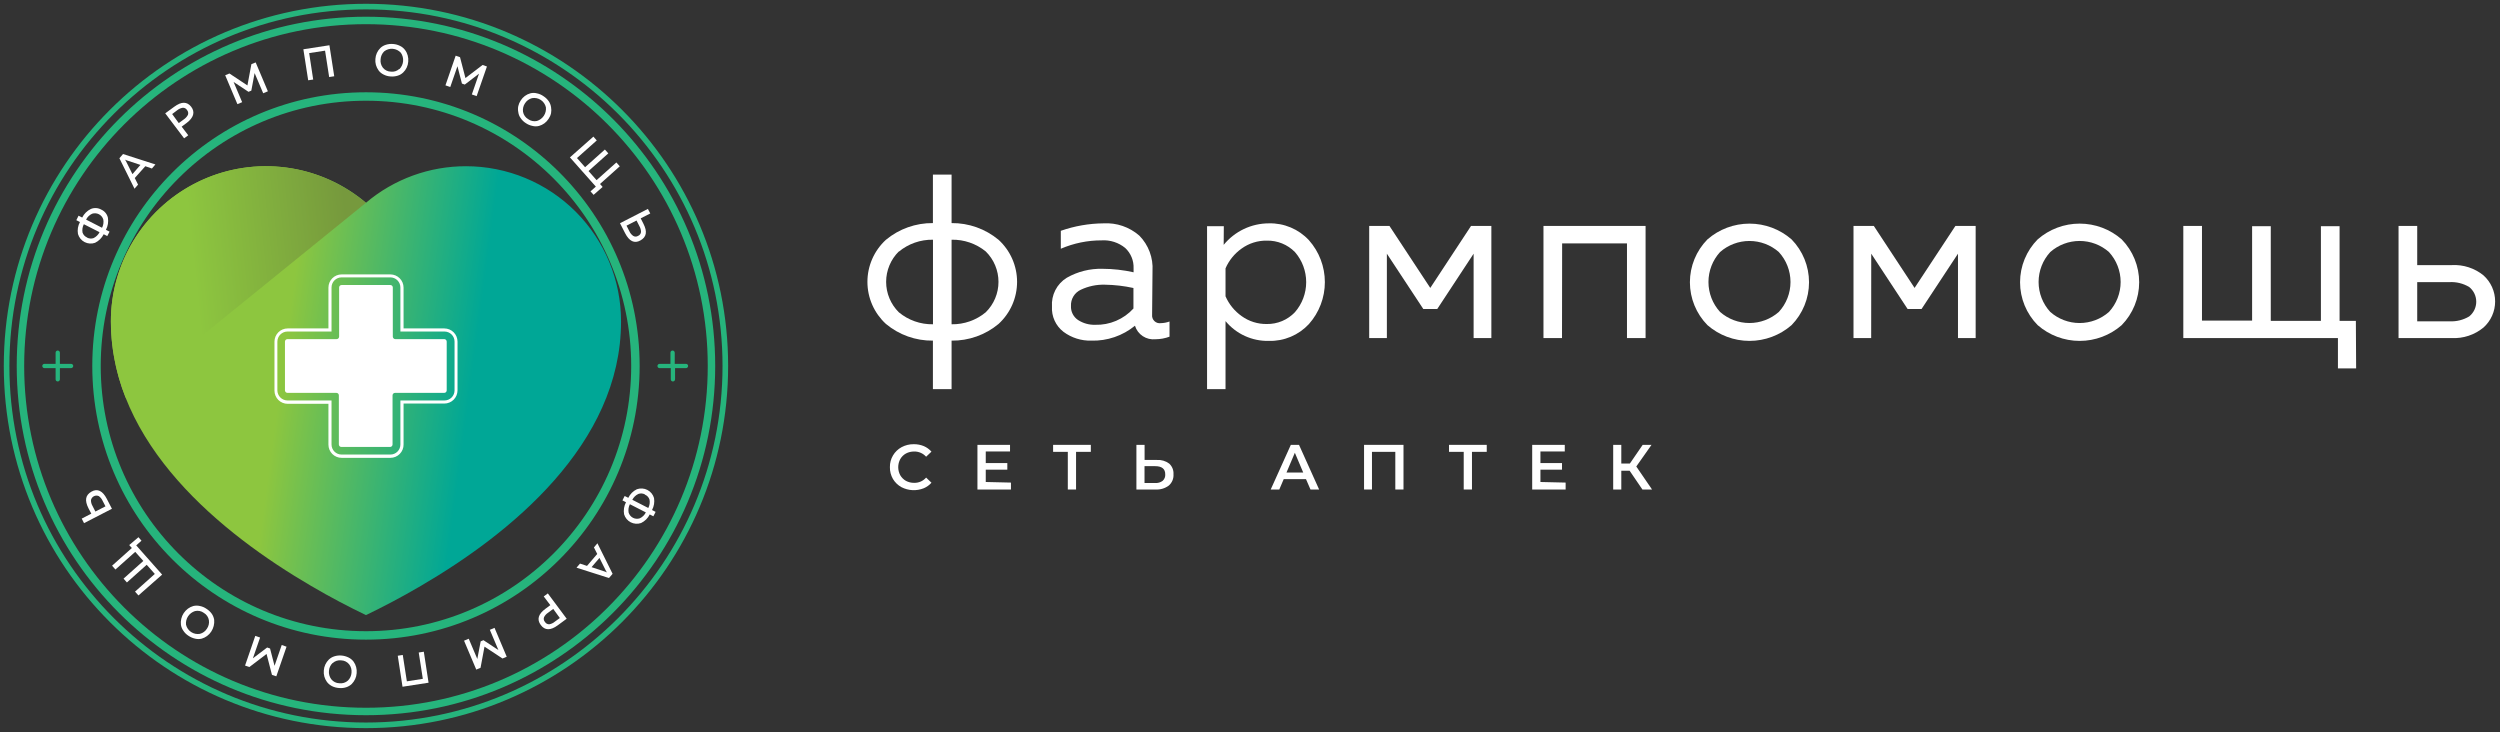 <svg width="379" height="111" viewBox="0 0 379 111" fill="none" xmlns="http://www.w3.org/2000/svg">
<rect x="0" y="0" width="379" height="111" fill="#333333" stroke="none"/>
<path d="M144.26 58.99H141.43V51.64C138.831 51.671 136.307 50.774 134.31 49.11C133.425 48.3 132.718 47.314 132.234 46.215C131.751 45.117 131.501 43.93 131.501 42.73C131.501 41.53 131.751 40.343 132.234 39.245C132.718 38.146 133.425 37.16 134.31 36.35C136.31 34.692 138.832 33.796 141.43 33.82V26.47H144.26V33.82C146.858 33.796 149.38 34.692 151.38 36.35C152.265 37.16 152.972 38.146 153.456 39.245C153.939 40.343 154.189 41.53 154.189 42.73C154.189 43.93 153.939 45.117 153.456 46.215C152.972 47.314 152.265 48.3 151.38 49.11C149.383 50.774 146.859 51.671 144.26 51.64V58.99ZM136.26 38.12C135.651 38.723 135.168 39.441 134.838 40.233C134.508 41.024 134.338 41.873 134.338 42.73C134.338 43.587 134.508 44.436 134.838 45.227C135.168 46.019 135.651 46.737 136.26 47.34C137.713 48.548 139.551 49.194 141.44 49.16V36.34C139.548 36.309 137.708 36.954 136.25 38.16L136.26 38.12ZM144.26 36.3V49.16C146.149 49.194 147.987 48.548 149.44 47.34C150.051 46.738 150.537 46.02 150.868 45.229C151.2 44.437 151.37 43.588 151.37 42.73C151.37 41.872 151.2 41.023 150.868 40.231C150.537 39.44 150.051 38.722 149.44 38.12C147.979 36.931 146.143 36.3 144.26 36.34V36.3Z" fill="white"/>
<path d="M174.66 47.72C174.641 47.897 174.663 48.075 174.724 48.242C174.785 48.409 174.884 48.56 175.012 48.682C175.141 48.805 175.296 48.897 175.465 48.95C175.635 49.003 175.814 49.017 175.99 48.99C176.437 48.978 176.88 48.893 177.3 48.74V51.04C176.619 51.295 175.897 51.427 175.17 51.43C174.494 51.502 173.815 51.337 173.247 50.963C172.68 50.589 172.26 50.029 172.06 49.38C170.2 50.904 167.853 51.706 165.45 51.64C163.934 51.683 162.447 51.215 161.23 50.31C160.648 49.863 160.184 49.28 159.879 48.612C159.574 47.945 159.437 47.213 159.48 46.48C159.419 45.617 159.595 44.753 159.99 43.982C160.385 43.212 160.983 42.564 161.72 42.11C163.371 41.167 165.25 40.697 167.15 40.75C168.731 40.755 170.307 40.933 171.85 41.28V40.68C171.874 40.104 171.772 39.529 171.553 38.996C171.334 38.463 171.002 37.983 170.58 37.59C169.578 36.77 168.302 36.359 167.01 36.44C164.881 36.434 162.774 36.867 160.82 37.71V34.99C162.9 34.262 165.086 33.88 167.29 33.86C169.274 33.744 171.224 34.412 172.72 35.72C173.411 36.421 173.946 37.26 174.29 38.182C174.635 39.104 174.781 40.088 174.72 41.07L174.66 47.72ZM162.36 46.38C162.339 46.8 162.427 47.218 162.616 47.593C162.806 47.968 163.09 48.288 163.44 48.52C164.211 49.015 165.114 49.266 166.03 49.24C167.118 49.27 168.199 49.065 169.2 48.638C170.201 48.212 171.098 47.575 171.83 46.77V43.66C170.414 43.349 168.97 43.182 167.52 43.16C166.257 43.121 165.003 43.381 163.86 43.92C163.393 44.133 163 44.482 162.733 44.92C162.465 45.358 162.336 45.867 162.36 46.38Z" fill="white"/>
<path d="M185.51 37.12C186.34 36.102 187.386 35.281 188.572 34.717C189.759 34.153 191.056 33.86 192.37 33.86C193.503 33.831 194.629 34.044 195.674 34.484C196.719 34.923 197.658 35.58 198.43 36.41C199.988 38.162 200.849 40.425 200.849 42.77C200.849 45.115 199.988 47.378 198.43 49.13C197.658 49.96 196.719 50.617 195.674 51.056C194.629 51.496 193.503 51.709 192.37 51.68C191.118 51.711 189.875 51.457 188.735 50.937C187.595 50.418 186.588 49.646 185.79 48.68V58.99H182.99V34.29H185.53L185.51 37.12ZM196.31 47.33C197.412 46.066 198.018 44.447 198.018 42.77C198.018 41.094 197.412 39.474 196.31 38.21C195.756 37.646 195.092 37.202 194.359 36.904C193.626 36.606 192.841 36.462 192.05 36.48C190.681 36.458 189.341 36.879 188.23 37.68C187.158 38.438 186.314 39.476 185.79 40.68V44.92C186.314 46.124 187.158 47.162 188.23 47.92C189.341 48.721 190.681 49.142 192.05 49.12C192.845 49.133 193.634 48.98 194.368 48.672C195.101 48.364 195.762 47.907 196.31 47.33Z" fill="white"/>
<path d="M210.25 51.25H207.57V34.25H210.64L216.83 43.65L223.01 34.25H226.09V51.25H223.4V38.46L217.89 46.84H215.77L210.25 38.46V51.25Z" fill="white"/>
<path d="M236.8 51.25H233.99V34.25H249.47V51.25H246.65V36.9H236.82L236.8 51.25Z" fill="white"/>
<path d="M258.85 49.29C257.145 47.556 256.189 45.222 256.189 42.79C256.189 40.358 257.145 38.024 258.85 36.29C260.617 34.75 262.881 33.901 265.225 33.901C267.569 33.901 269.833 34.75 271.6 36.29C273.298 38.028 274.249 40.361 274.249 42.79C274.249 45.219 273.298 47.552 271.6 49.29C269.833 50.83 267.569 51.679 265.225 51.679C262.881 51.679 260.617 50.83 258.85 49.29ZM269.67 47.29C270.808 46.052 271.439 44.431 271.439 42.75C271.439 41.069 270.808 39.448 269.67 38.21C268.438 37.128 266.855 36.531 265.215 36.531C263.575 36.531 261.992 37.128 260.76 38.21C259.629 39.451 259.002 41.07 259.002 42.75C259.002 44.43 259.629 46.049 260.76 47.29C261.992 48.372 263.575 48.969 265.215 48.969C266.855 48.969 268.438 48.372 269.67 47.29Z" fill="white"/>
<path d="M283.67 51.25H280.99V34.25H284.07L290.25 43.65L296.44 34.25H299.51V51.25H296.83V38.46L291.31 46.84H289.19L283.68 38.46L283.67 51.25Z" fill="white"/>
<path d="M308.91 49.29C307.2 47.559 306.241 45.223 306.241 42.79C306.241 40.357 307.2 38.021 308.91 36.29C310.674 34.748 312.937 33.899 315.28 33.899C317.623 33.899 319.886 34.748 321.65 36.29C323.348 38.028 324.299 40.361 324.299 42.79C324.299 45.219 323.348 47.552 321.65 49.29C319.886 50.832 317.623 51.681 315.28 51.681C312.937 51.681 310.674 50.832 308.91 49.29ZM319.72 47.29C320.858 46.052 321.489 44.431 321.489 42.75C321.489 41.069 320.858 39.448 319.72 38.21C318.491 37.127 316.909 36.529 315.27 36.529C313.631 36.529 312.049 37.127 310.82 38.21C309.682 39.448 309.051 41.069 309.051 42.75C309.051 44.431 309.682 46.052 310.82 47.29C312.049 48.373 313.631 48.971 315.27 48.971C316.909 48.971 318.491 48.373 319.72 47.29Z" fill="white"/>
<path d="M357.19 55.85H354.43V51.25H330.99V34.25H333.82V48.6H341.42V34.29H344.25V48.64H351.85V34.29H354.68V48.64H357.15L357.19 55.85Z" fill="white"/>
<path d="M371.68 51.25H363.62V34.25H366.45V40.19H371.68C373.42 40.09 375.136 40.642 376.49 41.74C377.048 42.238 377.494 42.848 377.799 43.531C378.105 44.213 378.262 44.952 378.262 45.7C378.262 46.448 378.105 47.187 377.799 47.869C377.494 48.552 377.048 49.162 376.49 49.66C375.141 50.772 373.426 51.339 371.68 51.25ZM366.45 42.77V48.71H371.33C372.381 48.769 373.426 48.511 374.33 47.97C374.664 47.702 374.933 47.362 375.118 46.977C375.303 46.591 375.399 46.168 375.399 45.74C375.399 45.312 375.303 44.889 375.118 44.503C374.933 44.117 374.664 43.778 374.33 43.51C373.426 42.969 372.381 42.711 371.33 42.77H366.45Z" fill="white"/>
<path d="M136.67 73.86C136.132 73.568 135.682 73.136 135.37 72.61C135.056 72.067 134.897 71.448 134.91 70.82C134.897 70.194 135.06 69.578 135.38 69.04C135.692 68.514 136.142 68.082 136.68 67.79C137.249 67.486 137.885 67.331 138.53 67.34C139.051 67.335 139.568 67.433 140.05 67.63C140.494 67.821 140.89 68.108 141.21 68.47L140.4 69.24C140.173 68.985 139.894 68.783 139.582 68.647C139.269 68.51 138.931 68.443 138.59 68.45C138.155 68.444 137.725 68.547 137.34 68.75C136.981 68.95 136.684 69.244 136.48 69.6C136.277 69.976 136.171 70.397 136.171 70.825C136.171 71.253 136.277 71.674 136.48 72.05C136.687 72.404 136.984 72.697 137.34 72.9C137.725 73.103 138.155 73.206 138.59 73.2C138.932 73.208 139.271 73.14 139.584 73.002C139.897 72.864 140.175 72.658 140.4 72.4L141.21 73.18C140.888 73.545 140.488 73.832 140.04 74.02C139.499 74.236 138.919 74.333 138.338 74.306C137.756 74.278 137.188 74.126 136.67 73.86Z" fill="white"/>
<path d="M153.26 73.16V74.21H148.18V67.44H153.12V68.44H149.44V70.2H152.71V71.2H149.44V73.07L153.26 73.16Z" fill="white"/>
<path d="M165.37 68.5H163.13V74.21H161.88V68.5H159.65V67.44H165.37V68.5Z" fill="white"/>
<path d="M177.25 70.28C177.474 70.483 177.648 70.735 177.761 71.015C177.874 71.296 177.921 71.598 177.9 71.9C177.923 72.221 177.87 72.542 177.747 72.839C177.624 73.136 177.433 73.4 177.19 73.61C176.615 74.039 175.907 74.251 175.19 74.21H172.28V67.44H173.52V69.73H175.39C176.056 69.686 176.715 69.881 177.25 70.28ZM176.25 72.9C176.391 72.776 176.5 72.622 176.57 72.448C176.639 72.274 176.667 72.086 176.65 71.9C176.65 71.08 176.14 70.67 175.12 70.67H173.51V73.22H175.12C175.523 73.255 175.925 73.141 176.25 72.9Z" fill="white"/>
<path d="M197.99 72.64H194.61L193.94 74.21H192.64L195.69 67.44H196.93L199.98 74.21H198.67L197.99 72.64ZM197.57 71.64L196.3 68.64L195.03 71.64H197.57Z" fill="white"/>
<path d="M212.77 67.44V74.21H211.53V68.5H207.99V74.21H206.79V67.44H212.77Z" fill="white"/>
<path d="M225.39 68.5H223.15V74.21H221.9V68.5H219.67V67.44H225.39V68.5Z" fill="white"/>
<path d="M237.35 73.16V74.21H232.28V67.44H237.22V68.44H233.53V70.2H236.8V71.2H233.53V73.07L237.35 73.16Z" fill="white"/>
<path d="M247.05 71.36H245.79V74.21H244.56V67.44H245.79V70.27H247.09L249.03 67.44H250.37L248.06 70.72L250.45 74.21H248.99L247.05 71.36Z" fill="white"/>
<path d="M55.48 96.33C78.041 96.33 96.33 78.041 96.33 55.48C96.33 32.919 78.041 14.63 55.48 14.63C32.919 14.63 14.63 32.919 14.63 55.48C14.63 78.041 32.919 96.33 55.48 96.33Z" stroke="#26B47C" stroke-width="1.28" stroke-miterlimit="10"/>
<path d="M70.65 25.2C65.096 25.189 59.719 27.152 55.48 30.74C52.053 27.849 47.872 25.998 43.428 25.406C38.984 24.813 34.463 25.503 30.399 27.395C26.334 29.287 22.895 32.302 20.488 36.084C18.08 39.865 16.804 44.257 16.81 48.74C16.81 67.34 33.62 80.91 47.14 88.81C50.14 90.58 53.01 92.06 55.48 93.25C57.95 92.06 60.8 90.58 63.82 88.81C77.34 80.91 94.15 67.34 94.15 48.74C94.155 45.651 93.551 42.59 92.373 39.735C91.194 36.879 89.464 34.283 87.281 32.097C85.098 29.911 82.506 28.176 79.652 26.993C76.799 25.809 73.739 25.2 70.65 25.2Z" fill="url(#paint0_linear_0_32)"/>
<path d="M55.48 30.74L19.05 60.28C17.579 56.596 16.819 52.667 16.81 48.7C16.81 44.424 17.976 40.23 20.183 36.568C22.39 32.906 25.554 29.916 29.335 27.919C33.116 25.922 37.369 24.994 41.638 25.236C45.907 25.478 50.029 26.879 53.56 29.29C54.225 29.739 54.866 30.224 55.48 30.74Z" fill="url(#paint1_linear_0_32)"/>
<path d="M59.18 69.41H51.79C51.26 69.41 50.751 69.199 50.376 68.824C50.001 68.449 49.79 67.94 49.79 67.41V61.22H43.61C43.08 61.22 42.571 61.009 42.196 60.634C41.821 60.259 41.61 59.75 41.61 59.22V51.79C41.61 51.26 41.821 50.751 42.196 50.376C42.571 50.001 43.08 49.79 43.61 49.79H49.79V43.6C49.79 43.069 50.001 42.561 50.376 42.186C50.751 41.811 51.26 41.6 51.79 41.6H59.18C59.71 41.6 60.219 41.811 60.594 42.186C60.969 42.561 61.18 43.069 61.18 43.6V49.79H67.36C67.89 49.79 68.399 50.001 68.774 50.376C69.149 50.751 69.36 51.26 69.36 51.79V59.18C69.36 59.71 69.149 60.219 68.774 60.594C68.399 60.969 67.89 61.18 67.36 61.18H61.18V67.37C61.185 67.636 61.138 67.9 61.039 68.148C60.941 68.395 60.795 68.62 60.608 68.81C60.422 69 60.2 69.151 59.955 69.254C59.709 69.357 59.446 69.41 59.18 69.41ZM43.58 50.26C43.175 50.263 42.787 50.425 42.501 50.711C42.215 50.997 42.053 51.385 42.05 51.79V59.18C42.053 59.585 42.215 59.973 42.501 60.259C42.787 60.545 43.175 60.707 43.58 60.71H50.26V67.39C50.26 67.591 50.3 67.789 50.377 67.974C50.454 68.159 50.566 68.327 50.709 68.468C50.851 68.61 51.02 68.721 51.205 68.797C51.391 68.873 51.59 68.911 51.79 68.91H59.18C59.583 68.91 59.97 68.75 60.255 68.465C60.54 68.18 60.7 67.793 60.7 67.39V60.71H67.38C67.786 60.71 68.175 60.549 68.462 60.262C68.749 59.975 68.91 59.586 68.91 59.18V51.79C68.91 51.384 68.749 50.995 68.462 50.708C68.175 50.421 67.786 50.26 67.38 50.26H60.7V43.58C60.7 43.176 60.54 42.788 60.255 42.502C59.971 42.215 59.584 42.053 59.18 42.05H51.79C51.384 42.05 50.995 42.211 50.708 42.498C50.421 42.785 50.26 43.174 50.26 43.58V50.26H43.58ZM67.38 51.41H59.93C59.831 51.41 59.736 51.371 59.665 51.302C59.594 51.233 59.553 51.139 59.55 51.04V43.58C59.55 43.482 59.511 43.388 59.442 43.318C59.372 43.249 59.278 43.21 59.18 43.21H51.79C51.741 43.209 51.691 43.217 51.645 43.235C51.599 43.253 51.557 43.28 51.522 43.315C51.486 43.349 51.458 43.391 51.439 43.436C51.42 43.482 51.41 43.531 51.41 43.58V51.04C51.407 51.139 51.366 51.233 51.295 51.302C51.224 51.371 51.129 51.41 51.03 51.41H43.58C43.479 51.41 43.383 51.45 43.311 51.521C43.24 51.593 43.2 51.689 43.2 51.79V59.18C43.2 59.281 43.24 59.377 43.311 59.449C43.383 59.52 43.479 59.56 43.58 59.56H50.99C51.039 59.559 51.089 59.567 51.135 59.585C51.181 59.603 51.223 59.63 51.258 59.665C51.294 59.699 51.322 59.74 51.341 59.786C51.36 59.832 51.37 59.881 51.37 59.93V67.39C51.373 67.489 51.414 67.583 51.485 67.652C51.556 67.721 51.651 67.76 51.75 67.76H59.14C59.237 67.757 59.33 67.718 59.399 67.649C59.468 67.58 59.508 67.487 59.51 67.39V59.93C59.51 59.881 59.52 59.832 59.539 59.786C59.558 59.74 59.586 59.699 59.622 59.665C59.657 59.63 59.699 59.603 59.745 59.585C59.791 59.567 59.841 59.559 59.89 59.56H67.34C67.441 59.56 67.537 59.52 67.609 59.449C67.68 59.377 67.72 59.281 67.72 59.18V51.79C67.721 51.696 67.686 51.605 67.623 51.535C67.56 51.464 67.474 51.42 67.38 51.41Z" fill="white"/>
<path d="M55.48 107.86C84.409 107.86 107.86 84.409 107.86 55.48C107.86 26.551 84.409 3.1 55.48 3.1C26.551 3.1 3.1 26.551 3.1 55.48C3.1 84.409 26.551 107.86 55.48 107.86Z" stroke="#26B47C" stroke-width="1.13" stroke-miterlimit="10"/>
<path d="M94.36 75.86L94.7 75.19L95.25 75.47C95.522 74.901 95.981 74.442 96.55 74.17C96.808 74.077 97.082 74.038 97.355 74.056C97.628 74.073 97.895 74.146 98.138 74.271C98.382 74.396 98.598 74.569 98.772 74.781C98.946 74.992 99.075 75.237 99.15 75.5C99.254 76.123 99.148 76.763 98.85 77.32L99.39 77.6L99.05 78.27L98.5 77.99C98.222 78.558 97.76 79.016 97.19 79.29C96.934 79.379 96.662 79.416 96.391 79.397C96.12 79.378 95.856 79.304 95.614 79.18C95.373 79.055 95.159 78.883 94.987 78.673C94.814 78.463 94.686 78.221 94.61 77.96C94.503 77.338 94.605 76.698 94.9 76.14L94.36 75.86ZM97.91 77.68L95.49 76.44C95.289 76.831 95.222 77.277 95.3 77.71C95.352 77.879 95.438 78.036 95.551 78.172C95.665 78.308 95.805 78.419 95.962 78.5C96.12 78.581 96.291 78.63 96.468 78.644C96.644 78.657 96.822 78.636 96.99 78.58C97.391 78.395 97.716 78.077 97.91 77.68ZM97.78 74.96C97.629 74.875 97.462 74.823 97.289 74.809C97.116 74.796 96.942 74.82 96.78 74.88C96.382 75.064 96.057 75.378 95.86 75.77L98.28 77.01C98.484 76.624 98.551 76.179 98.47 75.75C98.418 75.581 98.329 75.425 98.21 75.293C98.09 75.162 97.944 75.058 97.78 74.99V74.96Z" fill="white"/>
<path d="M90.04 82.99L90.57 82.36L92.87 86.99L92.32 87.63L87.4 86.06L87.93 85.44L88.99 85.79L90.54 83.98L90.04 82.99ZM91.88 86.58L90.88 84.58L89.68 85.98L91.76 86.67C91.849 86.701 91.936 86.738 92.02 86.78L91.88 86.58Z" fill="white"/>
<path d="M85.91 93.8L84.55 94.8C83.46 95.6 82.6 95.59 81.98 94.75C81.36 93.91 81.6 93.09 82.69 92.29L83.43 91.74L82.43 90.42L83.05 89.96L85.91 93.8ZM82.48 93.56C82.431 93.682 82.418 93.816 82.443 93.945C82.468 94.075 82.529 94.194 82.62 94.29C82.687 94.402 82.782 94.493 82.897 94.555C83.011 94.616 83.14 94.646 83.27 94.64C83.573 94.589 83.856 94.458 84.09 94.26L84.87 93.69L83.87 92.31L83.09 92.89C82.83 93.054 82.619 93.286 82.48 93.56Z" fill="white"/>
<path d="M72.85 101.24L72.2 101.51L70.35 97.13L71.06 96.83L72.36 99.9L72.87 97.23L73.29 97.05L75.56 98.55L74.26 95.48L74.97 95.18L76.82 99.56L76.18 99.83L73.45 98.03L72.85 101.24Z" fill="white"/>
<path d="M63.48 98.92L64.25 98.8L64.97 103.5L61.02 104.11L60.3 99.41L61.06 99.29L61.68 103.29L64.1 102.91L63.48 98.92Z" fill="white"/>
<path d="M53.99 101.12C54.072 101.423 54.099 101.738 54.07 102.05C54.05 102.362 53.972 102.667 53.84 102.95C53.709 103.227 53.533 103.48 53.32 103.7C53.078 103.921 52.792 104.088 52.48 104.19C52.125 104.304 51.75 104.342 51.38 104.3C51.007 104.276 50.644 104.178 50.31 104.01C50.022 103.858 49.77 103.647 49.57 103.39C49.389 103.142 49.254 102.865 49.17 102.57C49.088 102.267 49.061 101.952 49.09 101.64C49.109 101.328 49.188 101.023 49.32 100.74C49.451 100.461 49.631 100.207 49.85 99.99C50.086 99.765 50.37 99.598 50.68 99.5C51.035 99.387 51.409 99.346 51.78 99.38C52.152 99.412 52.515 99.514 52.85 99.68C53.145 99.826 53.401 100.038 53.6 100.3C53.779 100.547 53.912 100.825 53.99 101.12ZM50.42 100.51C50.095 100.825 49.899 101.249 49.87 101.7C49.822 102.152 49.947 102.606 50.22 102.97C50.365 103.156 50.55 103.307 50.761 103.412C50.972 103.518 51.204 103.575 51.44 103.58C51.673 103.611 51.909 103.591 52.134 103.522C52.358 103.453 52.565 103.336 52.74 103.18C53.065 102.865 53.261 102.441 53.29 101.99C53.34 101.537 53.215 101.083 52.94 100.72C52.794 100.535 52.609 100.384 52.398 100.278C52.187 100.173 51.956 100.115 51.72 100.11C51.492 100.082 51.261 100.104 51.042 100.173C50.823 100.242 50.621 100.357 50.45 100.51H50.42Z" fill="white"/>
<path d="M37.81 101.12L37.15 100.9L38.7 96.4L39.43 96.65L38.34 99.8L40.5 98.16L40.94 98.31L41.62 100.94L42.71 97.78L43.44 98.04L41.89 102.53L41.23 102.31L40.41 99.14L37.81 101.12Z" fill="white"/>
<path d="M32.4 94.89C32.325 95.192 32.2 95.479 32.03 95.74C31.859 96.003 31.643 96.234 31.39 96.42C31.146 96.6 30.872 96.736 30.58 96.82C30.252 96.901 29.908 96.901 29.58 96.82C29.223 96.74 28.884 96.594 28.58 96.39C28.263 96.191 27.993 95.925 27.79 95.61C27.599 95.347 27.476 95.041 27.43 94.72C27.391 94.416 27.408 94.108 27.48 93.81C27.55 93.503 27.676 93.212 27.85 92.95C28.023 92.689 28.24 92.459 28.49 92.27C28.738 92.09 29.015 91.954 29.31 91.87C29.639 91.793 29.981 91.793 30.31 91.87C30.669 91.943 31.01 92.089 31.31 92.3C31.628 92.501 31.903 92.762 32.12 93.07C32.3 93.341 32.42 93.648 32.47 93.97C32.498 94.278 32.474 94.589 32.4 94.89ZM29.56 92.64C29.131 92.774 28.76 93.052 28.512 93.427C28.265 93.803 28.154 94.252 28.2 94.7C28.306 95.159 28.584 95.559 28.977 95.817C29.369 96.076 29.847 96.174 30.31 96.09C30.751 95.978 31.132 95.698 31.37 95.31C31.631 94.938 31.738 94.479 31.67 94.03C31.632 93.798 31.544 93.577 31.411 93.383C31.277 93.19 31.103 93.028 30.9 92.91C30.71 92.769 30.492 92.672 30.26 92.626C30.029 92.579 29.79 92.584 29.56 92.64Z" fill="white"/>
<path d="M20.99 81.44L21.45 81.97L20.65 82.68L24.58 87.11L20.99 90.27L20.47 89.69L23.47 87.01L22.24 85.62L19.24 88.3L18.73 87.72L21.73 85.04L20.5 83.66L17.5 86.34L16.99 85.76L19.99 83.08L19.59 82.63L20.99 81.44Z" fill="white"/>
<path d="M16.19 75.62L16.97 77.13L12.74 79.31L12.39 78.62L13.84 77.87L13.41 77.05C12.8 75.84 12.96 75.05 13.87 74.53C14.78 74.01 15.57 74.42 16.19 75.62ZM14.46 77.55L15.99 76.76L15.55 75.91C15.425 75.631 15.228 75.389 14.98 75.21C14.863 75.156 14.735 75.129 14.607 75.132C14.478 75.135 14.351 75.167 14.237 75.226C14.122 75.284 14.022 75.368 13.945 75.471C13.867 75.574 13.815 75.694 13.79 75.82C13.786 76.126 13.865 76.427 14.02 76.69L14.46 77.55Z" fill="white"/>
<path d="M10.77 55.16H9.08V53.47C9.08 53.382 9.045 53.298 8.983 53.237C8.921 53.175 8.838 53.14 8.75 53.14C8.707 53.14 8.665 53.149 8.625 53.165C8.586 53.182 8.55 53.206 8.52 53.237C8.49 53.268 8.467 53.304 8.451 53.344C8.436 53.385 8.429 53.427 8.43 53.47V55.16H6.74C6.697 55.159 6.654 55.166 6.614 55.181C6.574 55.197 6.538 55.22 6.507 55.25C6.476 55.28 6.452 55.316 6.435 55.355C6.419 55.395 6.41 55.437 6.41 55.48C6.41 55.523 6.419 55.566 6.435 55.606C6.452 55.646 6.476 55.683 6.507 55.713C6.537 55.744 6.574 55.768 6.614 55.785C6.654 55.801 6.697 55.81 6.74 55.81H8.43V57.5C8.429 57.543 8.436 57.586 8.451 57.626C8.467 57.666 8.49 57.702 8.52 57.733C8.55 57.764 8.586 57.788 8.625 57.805C8.665 57.821 8.707 57.83 8.75 57.83C8.838 57.83 8.921 57.795 8.983 57.733C9.045 57.672 9.08 57.587 9.08 57.5V55.81H10.77C10.813 55.81 10.856 55.801 10.896 55.785C10.936 55.768 10.973 55.744 11.003 55.713C11.034 55.683 11.058 55.646 11.075 55.606C11.091 55.566 11.1 55.523 11.1 55.48C11.1 55.437 11.091 55.395 11.075 55.355C11.058 55.316 11.034 55.28 11.003 55.25C10.972 55.22 10.935 55.197 10.896 55.181C10.855 55.166 10.813 55.159 10.77 55.16Z" fill="#26B47C"/>
<path d="M103.99 55.16H102.29V53.47C102.29 53.382 102.255 53.298 102.193 53.237C102.131 53.175 102.047 53.14 101.96 53.14C101.917 53.14 101.875 53.149 101.835 53.165C101.796 53.182 101.76 53.206 101.73 53.237C101.7 53.268 101.677 53.304 101.661 53.344C101.646 53.385 101.639 53.427 101.64 53.47V55.16H99.99C99.905 55.16 99.824 55.194 99.764 55.254C99.704 55.314 99.67 55.395 99.67 55.48C99.669 55.523 99.676 55.566 99.691 55.605C99.707 55.645 99.73 55.682 99.76 55.713C99.79 55.744 99.826 55.768 99.865 55.785C99.905 55.801 99.947 55.81 99.99 55.81H101.69V57.5C101.689 57.543 101.696 57.586 101.711 57.626C101.727 57.666 101.75 57.702 101.78 57.733C101.81 57.764 101.846 57.788 101.885 57.805C101.925 57.821 101.967 57.83 102.01 57.83C102.097 57.83 102.181 57.795 102.243 57.733C102.305 57.672 102.34 57.587 102.34 57.5V55.81H103.99C104.033 55.81 104.076 55.801 104.116 55.785C104.156 55.768 104.193 55.744 104.223 55.713C104.254 55.683 104.278 55.646 104.295 55.606C104.311 55.566 104.32 55.523 104.32 55.48C104.32 55.437 104.311 55.395 104.295 55.355C104.278 55.316 104.254 55.28 104.223 55.25C104.192 55.22 104.155 55.197 104.115 55.181C104.076 55.166 104.033 55.159 103.99 55.16Z" fill="#26B47C"/>
<path d="M16.61 35.12L16.26 35.79L15.72 35.51C15.438 36.076 14.978 36.533 14.41 36.81C14.152 36.901 13.879 36.938 13.606 36.919C13.334 36.901 13.068 36.826 12.825 36.7C12.582 36.575 12.368 36.401 12.195 36.189C12.022 35.978 11.895 35.733 11.82 35.47C11.711 34.85 11.817 34.212 12.12 33.66L11.57 33.38L11.91 32.7L12.46 32.98C12.742 32.414 13.202 31.957 13.77 31.68C14.025 31.573 14.301 31.527 14.577 31.544C14.852 31.562 15.12 31.642 15.36 31.78C15.611 31.893 15.832 32.063 16.005 32.277C16.179 32.49 16.3 32.741 16.36 33.01C16.463 33.636 16.358 34.279 16.06 34.84L16.61 35.12ZM13.18 36.01C13.331 36.093 13.498 36.144 13.671 36.16C13.843 36.175 14.016 36.155 14.18 36.1C14.574 35.908 14.893 35.592 15.09 35.2L12.71 33.99C12.508 34.377 12.437 34.819 12.51 35.25C12.563 35.414 12.65 35.564 12.766 35.692C12.881 35.819 13.023 35.921 13.18 35.99V36.01ZM13.05 33.29L15.47 34.53C15.673 34.143 15.74 33.699 15.66 33.27C15.608 33.101 15.522 32.944 15.409 32.808C15.295 32.672 15.155 32.561 14.998 32.48C14.841 32.399 14.668 32.35 14.492 32.336C14.316 32.322 14.138 32.344 13.97 32.4C13.571 32.583 13.246 32.897 13.05 33.29Z" fill="white"/>
<path d="M20.93 27.99L20.39 28.61L18.1 23.99L18.65 23.35L23.56 24.93L23.03 25.55L22.03 25.2L20.43 26.99L20.93 27.99ZM19.08 24.4L20.08 26.4L21.29 25L19.2 24.31C19.111 24.279 19.024 24.242 18.94 24.2C18.991 24.26 19.037 24.324 19.08 24.39V24.4Z" fill="white"/>
<path d="M25.05 17.18L26.42 16.18C27.51 15.37 28.36 15.39 28.98 16.18C29.6 16.97 29.37 17.84 28.28 18.65L27.54 19.2L28.54 20.51L27.91 20.97L25.05 17.18ZM28.49 17.41C28.534 17.287 28.544 17.154 28.52 17.026C28.495 16.897 28.437 16.778 28.35 16.68C28.284 16.566 28.186 16.474 28.07 16.414C27.953 16.353 27.821 16.328 27.69 16.34C27.39 16.391 27.107 16.518 26.87 16.71L26.1 17.29L27.1 18.66L27.88 18.09C28.137 17.919 28.347 17.684 28.49 17.41Z" fill="white"/>
<path d="M38.11 9.73L38.76 9.46L40.61 13.84L39.9 14.14L38.6 11.08L38.1 13.74L37.67 13.92L35.41 12.42L36.71 15.49L35.99 15.79L34.14 11.41L34.78 11.14L37.51 12.95L38.11 9.73Z" fill="white"/>
<path d="M47.48 12.06L46.72 12.17L45.99 7.47L49.94 6.86L50.67 11.56L49.9 11.68L49.28 7.68L46.87 8.05L47.48 12.06Z" fill="white"/>
<path d="M56.99 9.85C56.908 9.551 56.881 9.239 56.91 8.93C56.949 8.306 57.216 7.719 57.66 7.28C57.897 7.052 58.185 6.884 58.5 6.79C58.855 6.677 59.229 6.636 59.6 6.67C59.974 6.696 60.338 6.798 60.67 6.97C60.964 7.113 61.218 7.326 61.41 7.59C61.596 7.834 61.732 8.113 61.81 8.41C61.892 8.713 61.919 9.028 61.89 9.34C61.87 9.652 61.792 9.957 61.66 10.24C61.531 10.518 61.351 10.769 61.13 10.98C60.897 11.209 60.612 11.377 60.3 11.47C59.945 11.583 59.571 11.623 59.2 11.59C58.826 11.568 58.461 11.466 58.13 11.29C57.836 11.147 57.582 10.934 57.39 10.67C57.211 10.421 57.076 10.144 56.99 9.85ZM60.56 10.47C60.878 10.147 61.073 9.724 61.111 9.273C61.149 8.822 61.029 8.372 60.77 8C60.452 7.653 60.015 7.439 59.546 7.4C59.077 7.361 58.611 7.5 58.24 7.79C57.916 8.108 57.723 8.536 57.7 8.99C57.643 9.441 57.765 9.897 58.04 10.26C58.186 10.444 58.372 10.593 58.583 10.697C58.794 10.801 59.025 10.856 59.26 10.86C59.484 10.889 59.712 10.869 59.928 10.802C60.143 10.734 60.342 10.621 60.51 10.47H60.56Z" fill="white"/>
<path d="M73.16 9.85L73.82 10.08L72.26 14.57L71.53 14.32L72.62 11.17L70.46 12.82L70.03 12.67L69.35 10.04L68.26 13.19L67.53 12.94L69.08 8.44L69.74 8.67L70.56 11.83L73.16 9.85Z" fill="white"/>
<path d="M78.57 16.09C78.638 15.783 78.764 15.491 78.94 15.23C79.272 14.702 79.789 14.316 80.39 14.15C80.718 14.062 81.062 14.062 81.39 14.15C81.75 14.221 82.091 14.368 82.39 14.58C82.705 14.781 82.977 15.043 83.19 15.35C83.374 15.619 83.493 15.927 83.54 16.25C83.595 16.551 83.595 16.859 83.54 17.16C83.474 17.465 83.348 17.754 83.17 18.01C83.003 18.273 82.79 18.503 82.54 18.69C82.293 18.872 82.016 19.008 81.72 19.09C81.392 19.175 81.048 19.175 80.72 19.09C80.362 19.017 80.022 18.875 79.72 18.67C79.4 18.471 79.127 18.205 78.92 17.89C78.728 17.625 78.608 17.315 78.57 16.99C78.51 16.693 78.51 16.387 78.57 16.09ZM81.4 18.34C81.831 18.206 82.203 17.926 82.451 17.549C82.699 17.171 82.808 16.719 82.76 16.27C82.654 15.812 82.376 15.411 81.983 15.152C81.591 14.893 81.113 14.796 80.65 14.88C80.21 14.996 79.832 15.275 79.59 15.66C79.332 16.037 79.225 16.498 79.29 16.95C79.331 17.181 79.423 17.399 79.557 17.591C79.692 17.783 79.867 17.943 80.07 18.06C80.258 18.2 80.475 18.297 80.704 18.345C80.934 18.393 81.171 18.392 81.4 18.34Z" fill="white"/>
<path d="M89.99 29.54L89.52 29.01L90.33 28.29L86.4 23.86L89.96 20.71L90.47 21.29L87.47 23.96L88.7 25.35L91.7 22.67L92.22 23.25L89.22 25.93L90.44 27.31L93.44 24.63L93.96 25.21L90.96 27.89L91.36 28.34L89.99 29.54Z" fill="white"/>
<path d="M94.77 35.36L93.99 33.84L98.22 31.67L98.58 32.36L97.13 33.1L97.55 33.93C98.16 35.13 98.01 35.93 97.09 36.45C96.17 36.97 95.39 36.56 94.77 35.36ZM96.5 33.43L94.98 34.21L95.42 35.07C95.545 35.347 95.742 35.585 95.99 35.76C96.1 35.831 96.229 35.869 96.36 35.869C96.491 35.869 96.62 35.831 96.73 35.76C96.852 35.712 96.958 35.631 97.037 35.527C97.116 35.423 97.166 35.3 97.18 35.17C97.176 34.864 97.093 34.565 96.94 34.3L96.5 33.43Z" fill="white"/>
<path d="M55.48 109.96C85.569 109.96 109.96 85.569 109.96 55.48C109.96 25.392 85.569 1 55.48 1C25.392 1 1 25.392 1 55.48C1 85.569 25.392 109.96 55.48 109.96Z" stroke="#26B47C" stroke-width="0.85" stroke-miterlimit="10"/>
<defs>
<linearGradient id="paint0_linear_0_32" x1="69.5" y1="73" x2="40.976" y2="69.178" gradientUnits="userSpaceOnUse">
<stop stop-color="#00A796"/>
<stop offset="1" stop-color="#8DC63F"/>
</linearGradient>
<linearGradient id="paint1_linear_0_32" x1="53.3" y1="40.17" x2="29.59" y2="42.68" gradientUnits="userSpaceOnUse">
<stop stop-color="#76993D"/>
<stop offset="1" stop-color="#8DC63F"/>
</linearGradient>
</defs>
</svg>
